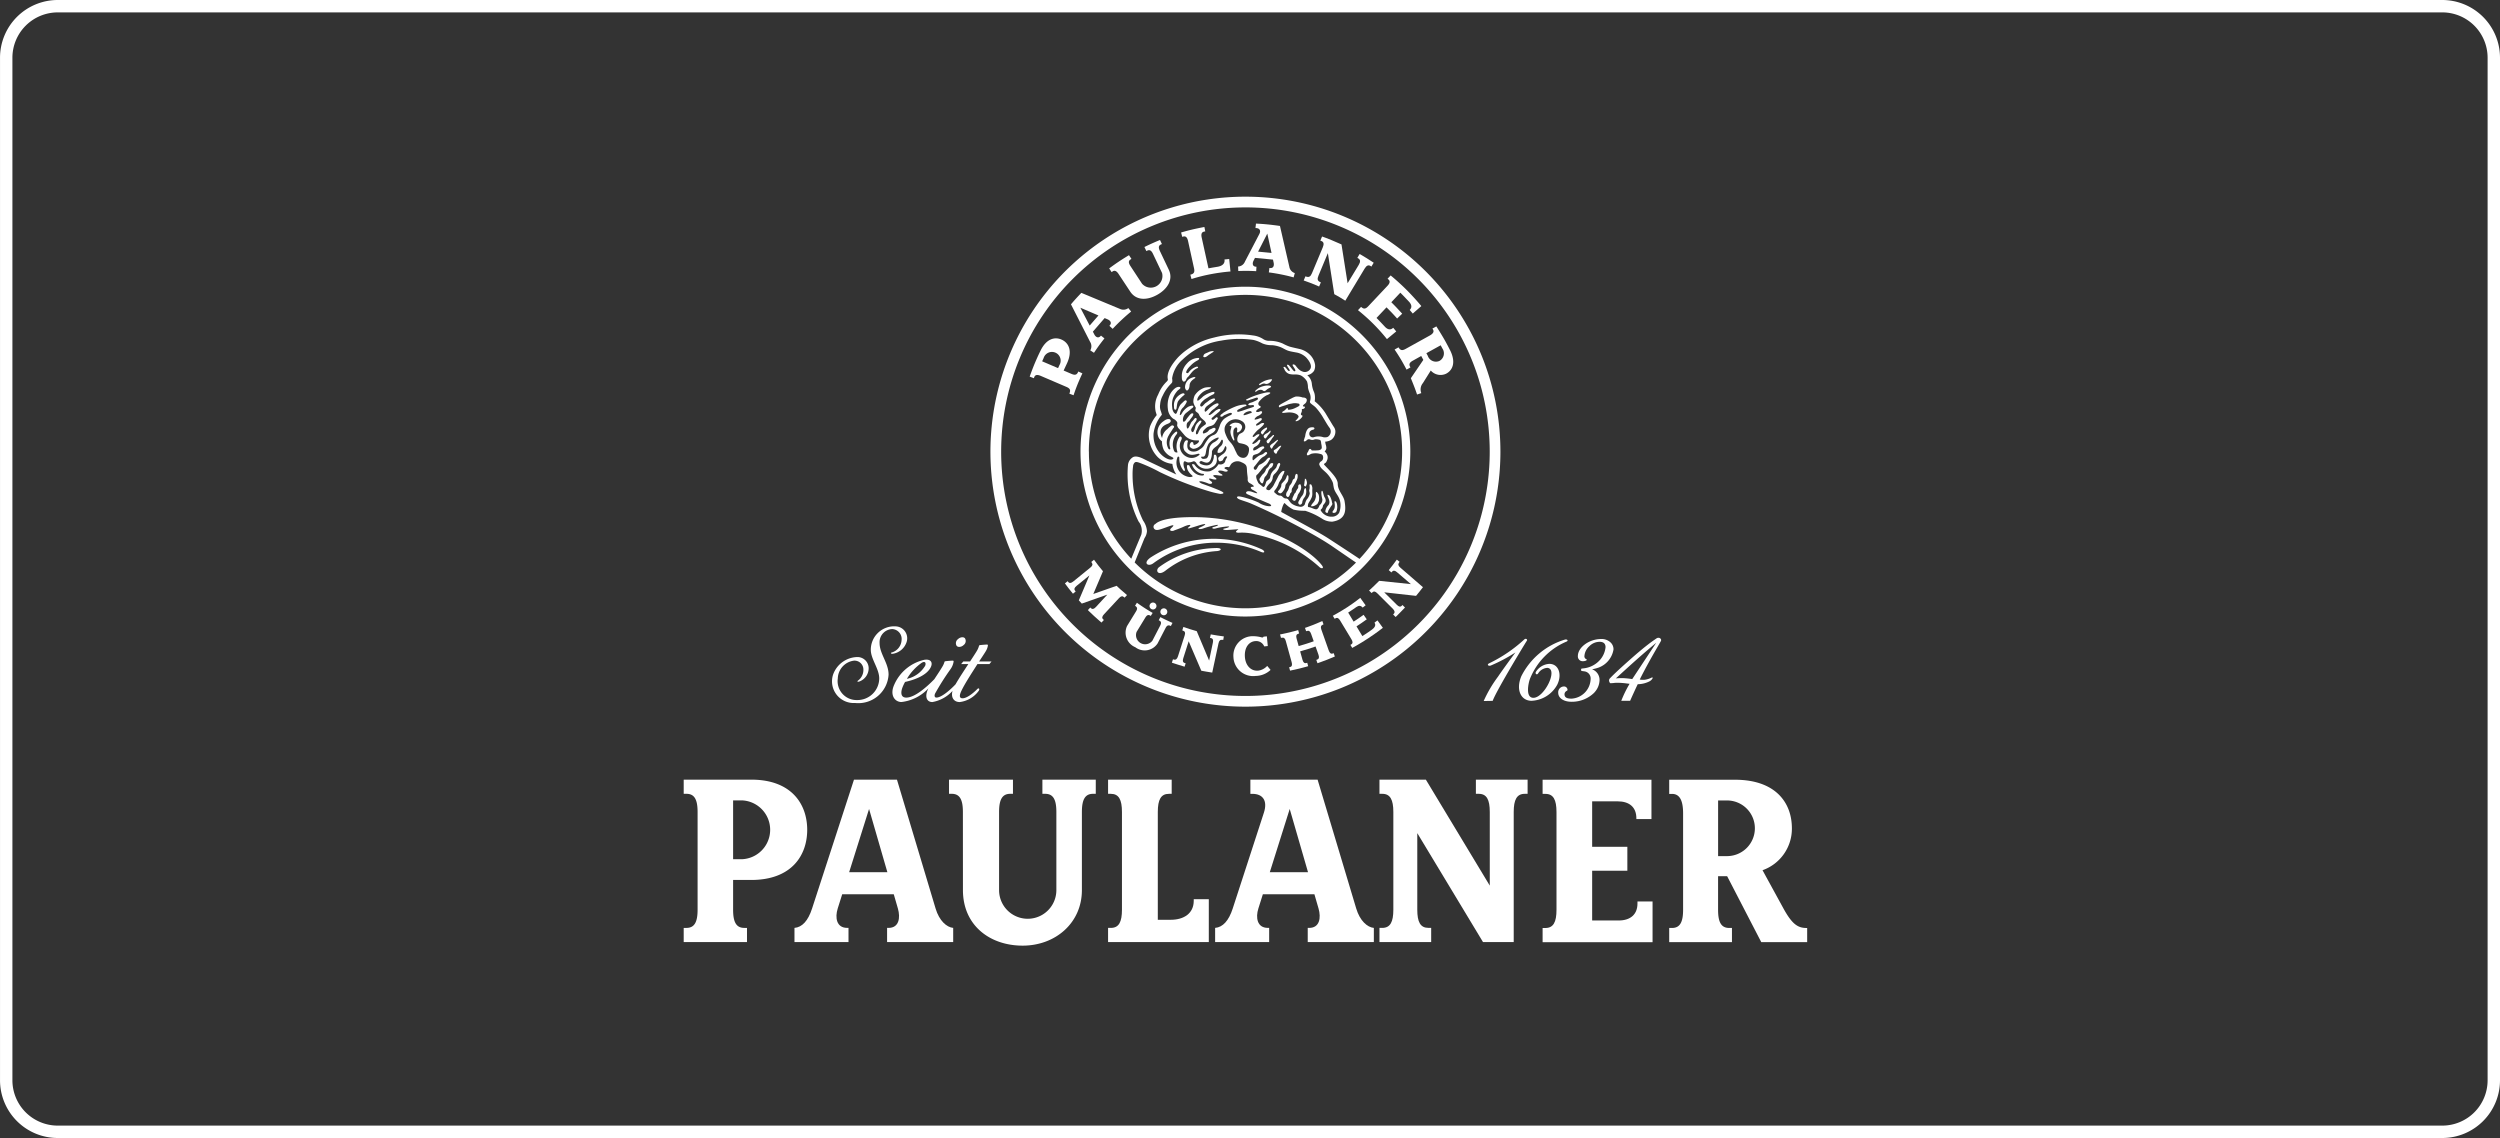 <?xml version="1.0" encoding="UTF-8"?>
<svg xmlns="http://www.w3.org/2000/svg" xmlns:xlink="http://www.w3.org/1999/xlink" width="266.929" height="121.507" viewBox="0 0 266.929 121.507">
  <rect x="0" y="0" width="266.929" height="121.507" fill="#333333" stroke="none"/>
  <defs>
    <clipPath id="clip-path">
      <rect id="Rechteck_4114" data-name="Rechteck 4114" width="119.954" height="79.969" fill="none"></rect>
    </clipPath>
  </defs>
  <g id="paulaner" transform="translate(-827 -1902)">
    <g id="brot_salz" data-name="brot&amp;salz" transform="translate(288)">
      <g id="veinyl" transform="translate(288)">
        <path id="Pfad_56532" data-name="Pfad 56532" d="M261.407,373.474H6.8a6.167,6.167,0,0,1-6.16-6.159V258.127a6.168,6.168,0,0,1,6.16-6.16H261.407a6.168,6.168,0,0,1,6.16,6.16V367.315a6.167,6.167,0,0,1-6.16,6.159M6.8,253.291a4.843,4.843,0,0,0-4.837,4.837V367.315A4.842,4.842,0,0,0,6.8,372.15H261.407a4.842,4.842,0,0,0,4.837-4.835V258.127a4.844,4.844,0,0,0-4.837-4.837Z" transform="translate(250.362 1650.033)" fill="#fff"></path>
      </g>
    </g>
    <g id="Gruppe_14399" data-name="Gruppe 14399" transform="translate(900 1923)">
      <g id="Gruppe_14398" data-name="Gruppe 14398" clip-path="url(#clip-path)">
        <path id="Pfad_56547" data-name="Pfad 56547" d="M138.944,173.755a2.006,2.006,0,0,0,.547-1.272,1.2,1.2,0,0,0-.8-1.2,4.644,4.644,0,0,0,.7-.182,2.488,2.488,0,0,0,1.591-1.933.987.987,0,0,0-.3-.738,1.39,1.39,0,0,0-1.01-.38c-1.29,0-2.494.891-2.494,1.818a.511.511,0,0,0,.552.552c.086,0,.4-.037.4-.162,0-.032-.075-.067-.1-.079a.325.325,0,0,1-.152-.326,1.557,1.557,0,0,1,.534-1.042,1.54,1.54,0,0,1,1.088-.462c.413,0,.628.193.633.571a2.417,2.417,0,0,1-.57,1.335,2.707,2.707,0,0,1-1.678.916l-.253.029c-.091,0-.111.059-.111.11s0,.137.065.153l.271.038a.766.766,0,0,1,.683.833,2.166,2.166,0,0,1-2.049,2.084h-.034c-.5-.01-.7-.153-.707-.47a.424.424,0,0,1,.223-.355c.054-.029.1-.058.1-.107a.371.371,0,0,0-.418-.367.62.62,0,0,0-.576.671c0,.549.557.961,1.421.961a3.4,3.4,0,0,0,2.449-.993m-5.021-2.629c1.188.131-.334,3.2-1.5,3.2-.883,0-.526-1.613-.366-2.024a7.233,7.233,0,0,1,3.906-3.98c.219-.094.084-.263-.151-.22a7.7,7.7,0,0,0-4.682,3.927c-.6,1.464-.032,2.615,1.1,2.615a3.287,3.287,0,0,0,2.73-1.7c.55-1.08.182-2.243-.832-2.243a1.809,1.809,0,0,0-1.428.84c-.133.223.1.386.229.18a1.257,1.257,0,0,1,1-.594m-5.264.915a13.353,13.353,0,0,0-1.549,2.627l.961-.018c.337-.946,2.808-5.066,3.661-6.444.067-.109-.11-.281-.3-.1a15.427,15.427,0,0,1-3.741,2.537c-.27.136-.083.321.172.238a17,17,0,0,0,2.637-1.4c-.626.843-1.244,1.687-1.84,2.552m14.086,2.613c.11-.26.644-1.434.814-1.775a2.812,2.812,0,0,0,1.244-.3.839.839,0,0,0,.321-.292c.025-.05.054-.131-.032-.134l-.077.032a2.242,2.242,0,0,1-.749.225l-.167,0a1.507,1.507,0,0,1-.328-.03c.61-1.219,1.276-2.41,1.963-3.587.013-.023.306-.52.312-.561a.208.208,0,0,0-.035-.194.3.3,0,0,0-.242-.116.359.359,0,0,0-.227.082c-.307.205-.6.414-.892.642-.436.337-1.05.84-1.895,1.589-1.418,1.255-1.865,1.707-2.174,2.026a.323.323,0,0,0-.062.342c.029.092.088.165.112.168l.1,0,.222-.014a2.557,2.557,0,0,1,.364-.029h.081a7.647,7.647,0,0,1,.9.062l.39.046a12.286,12.286,0,0,0-.888,1.816Zm-1.47-2.4-.056.005.222-.2c1.375-1.254,2.648-2.414,4.091-3.6l-2.561,3.874c-.235-.036-.441-.061-.686-.083-.142-.014-.294-.019-.455-.019-.247,0-.456.014-.555.023m-69.559-4.287a.361.361,0,0,0-.272-.1.69.69,0,0,0-.463.2.531.531,0,0,0-.133.73.361.361,0,0,0,.272.1.688.688,0,0,0,.463-.2.535.535,0,0,0,.133-.73M64.255,166.7a1.274,1.274,0,0,1,1.237,1.712A1.843,1.843,0,0,1,64,169.631c-.168.015-.246-.12-.043-.153a1.457,1.457,0,0,0,1.012-1.3,1.054,1.054,0,0,0-1-1.188,1.4,1.4,0,0,0-1.348,1.486c0,1.165.96,2.13.96,3.378A3.235,3.235,0,0,1,60,174.881a2.314,2.314,0,0,1-2.308-3.131,2.818,2.818,0,0,1,2.484-1.772,1.2,1.2,0,0,1,1.278,1.152,1.506,1.506,0,0,1-1.049,1.475c-.195.032-.17-.058-.089-.114a1.409,1.409,0,0,0,.575-1.216.949.949,0,0,0-.982-.916,1.968,1.968,0,0,0-1.75,1.9,2.02,2.02,0,0,0,2.041,2.309,2.33,2.33,0,0,0,2.383-2.308c0-1.032-.9-2.072-.9-3.05a2.5,2.5,0,0,1,2.572-2.515m1.283,5.608a3,3,0,0,0,1.943-1.387c.111-.236.05-.573-.369-.322a5.534,5.534,0,0,0-1.574,1.709m1.817-2.026c.752-.131.959.284.743.757-.423.929-1.836,1.4-2.755,1.6a4.279,4.279,0,0,0-.308.667c-.121.354-.22,1.005.437,1.005.942,0,2.284-1.236,2.992-1.964.369-.557.808-1.225.932-1.466a1.884,1.884,0,0,0,.144-.353c.017-.061.039-.092.106-.1.237-.03.461-.049.78-.065.072,0,.1.03.1.092a1.854,1.854,0,0,1-.351.846,27.49,27.49,0,0,0-1.613,2.547c-.108.215-.1.46.13.46.5,0,1.386-.725,2.039-1.416.374-.661.992-1.583,1.366-2.165h-.765l.222-.272h.725s.565-.852.709-1.1a2.131,2.131,0,0,0,.243-.548c.02-.073.05-.093.107-.1.118-.016.55-.055.747-.06.062,0,.106.024.1.092a1.5,1.5,0,0,1-.205.582c-.113.209-.736,1.135-.736,1.135H74.57l-.221.272H73.072c-.448.714-1.325,2.038-1.708,2.845-.229.481-.242.769.049.807.452.058,1.168-.5,1.628-.971.2-.205.292.02.165.178a2.95,2.95,0,0,1-2.03,1.2c-.62,0-.963-.488-.767-1.19a3.794,3.794,0,0,1-2.152,1.189c-.665,0-.838-.674-.417-1.468a4.655,4.655,0,0,1-2.9,1.466c-.758-.025-1.216-.8-.777-1.8a4.617,4.617,0,0,1,3.193-2.7" transform="translate(-41.706 -120.822)" fill="#fff" fill-rule="evenodd"></path>
        <path id="Pfad_56548" data-name="Pfad 56548" d="M47.593,239.93c-.309.982-.128,2.06.994,2.068h.158v1.513H42.976V242c.824-.071,1.453-.756,1.879-2.069l4.475-13.759h4.589l4.125,13.76c.394,1.315,1.184,2,1.879,2.068v1.514H52.865V242h.154c1.12,0,1.285-1.078,1-2.069l-.44-1.519H48.071ZM50.94,229.3l-2.126,6.75h4.08Z" transform="translate(-31.149 -163.927)" fill="#fff"></path>
        <path id="Pfad_56549" data-name="Pfad 56549" d="M210.793,239.93c-.31.982-.128,2.06.994,2.068h.158v1.513h-5.769V242c.824-.071,1.455-.764,1.879-2.069l3.328-10.233c.412-1.267-.1-2.007-1.222-2.011h-.221v-1.513h7.178l4.125,13.76c.395,1.315,1.184,2,1.88,2.068v1.514h-7.059V242h.154c1.12,0,1.285-1.078,1-2.069l-.44-1.519h-5.506Zm3.347-10.628-2.126,6.75h4.08Z" transform="translate(-149.435 -163.927)" fill="#fff" fill-rule="evenodd"></path>
        <path id="Pfad_56550" data-name="Pfad 56550" d="M164.645,242h.291c.864,0,1.191-.633,1.191-1.944V229.628c0-1.31-.327-1.943-1.191-1.943h-.291v-1.514h6.792v1.514h-.291c-.864,0-1.191.626-1.191,1.943v11.506h1.373c1.432,0,2.459-.694,2.464-2.02v-.179H175.4v4.578H164.645Z" transform="translate(-119.334 -163.927)" fill="#fff" fill-rule="evenodd"></path>
        <path id="Pfad_56551" data-name="Pfad 56551" d="M341.344,241.228c1.279,0,2.012-.663,2.012-1.814V239.2h1.611v4.343h-11.74v-1.513h.29c.865,0,1.193-.633,1.193-1.942V229.654c0-1.311-.328-1.95-1.192-1.944l-.291,0V226.2H344.85V230.4h-1.611v-.081c0-1.18-.733-1.814-2.012-1.814h-2.709v4.857h3.758v2.552h-3.758v5.313Z" transform="translate(-241.521 -163.946)" fill="#fff" fill-rule="evenodd"></path>
        <path id="Pfad_56552" data-name="Pfad 56552" d="M104.412,229.628c0-1.311-.327-1.944-1.191-1.944h-.291v-1.514h6.828v1.514h-.291c-.864,0-1.191.633-1.192,1.944v8.339a3.058,3.058,0,0,0,6.117,0v-8.339c0-1.311-.327-1.944-1.191-1.944H112.9v-1.514H118.6v1.514h-.291c-.864,0-1.191.633-1.191,1.944v8.339c0,3.509-2.833,5.928-6.326,5.928s-6.374-2.152-6.375-5.928Z" transform="translate(-74.602 -163.927)" fill="#fff" fill-rule="evenodd"></path>
        <path id="Pfad_56553" data-name="Pfad 56553" d="M5.275,234.667H6.2a3.144,3.144,0,0,0,0-6.284H5.275ZM6.467,242h.291v1.514H0V242H.291c.864,0,1.192-.633,1.192-1.944V229.626c0-1.311-.327-1.948-1.191-1.943l-.292,0V226.17H7.214c4.313,0,5.973,2.629,5.973,5.356s-1.66,5.355-5.973,5.355H5.275v3.174c0,1.311.327,1.944,1.191,1.944" transform="translate(0 -163.926)" fill="#fff" fill-rule="evenodd"></path>
        <path id="Pfad_56554" data-name="Pfad 56554" d="M389.369,226.2c4.337,0,6.078,2.45,6.078,5.184a4.7,4.7,0,0,1-3.135,4.477l2.234,4.083c.9,1.637,1.512,2.084,2.449,2.084h.083v1.513h-4.9l-3.645-7.043h-.967v3.586c0,1.317.327,1.94,1.192,1.942h.29v1.514h-6.7v-1.514h.292c.865,0,1.191-.632,1.191-1.942v-10.29c0-1.32-.331-2.087-1.19-2.082l-.293,0V226.2Zm-.9,8.154a2.971,2.971,0,1,0,0-5.941h-.9v5.941Z" transform="translate(-277.124 -163.946)" fill="#fff" fill-rule="evenodd"></path>
        <path id="Pfad_56555" data-name="Pfad 56555" d="M281.7,237.485v-7.857c0-1.32-.326-1.95-1.19-1.944l-.293,0v-1.514h5.522v1.514l-.291,0c-.864-.005-1.192.633-1.192,1.944v13.884h-3.28l-7.016-11.631v8.174c0,1.317.326,1.94,1.19,1.943h.293v1.513h-5.522V242h.29c.865,0,1.193-.632,1.193-1.943V229.628c0-1.311-.329-1.95-1.192-1.944l-.291,0v-1.514h4.954Z" transform="translate(-195.634 -163.927)" fill="#fff"></path>
        <path id="Pfad_56556" data-name="Pfad 56556" d="M138.506,60.768l-.039.117.448.167s.181-.573.454-1.237.487-1.1.487-1.1l-.436-.2-.047.1c-.129.269-.329.309-.682.157l-.838-.359.352-.754c.63-1.35.182-2.194-.54-2.534s-1.656-.149-2.294,1.2c0,0-.233.459-.535,1.165-.324.756-.608,1.571-.608,1.571l.449.173.033-.1c.1-.281.335-.3.688-.154l2.755,1.181c.353.151.449.316.353.6m-1.114-2.9-.134.295-1.7-.727.159-.351a.931.931,0,1,1,1.671.783" transform="translate(-97.287 -39.85)" fill="#fff"></path>
        <path id="Pfad_56557" data-name="Pfad 56557" d="M165.408,20.18c.238-.18.453-.069.664.251l1.241,1.878c.658,1,1.845.934,2.895.342s1.738-1.594,1.226-2.673l-.953-2.008c-.165-.347-.149-.583.128-.695l.092-.037-.206-.435s-.419.17-.845.362-.818.387-.818.387l.206.434.09-.044c.268-.132.452-.007.616.339l.969,2.04a1.246,1.246,0,0,1-2.133,1.154l-1.247-1.9c-.211-.321-.226-.55.03-.7l.085-.051-.264-.4s-.544.322-1.083.683-1.032.73-1.032.73l.264.4Z" transform="translate(-119.64 -12.179)" fill="#fff"></path>
        <path id="Pfad_56558" data-name="Pfad 56558" d="M152.3,43.453l.4.261c.087-.131.3-.446.523-.759.3-.41.595-.778.595-.778l-.373-.3-.034.042c-.261.286-.53.109-.673-.162l-.156-.3,1.257-1.451.312.134c.282.121.487.366.228.653l-.035.037.353.326s.4-.443,1-1c.487-.456.839-.741.971-.847l-.3-.371a.871.871,0,0,1-.89.092l-4.127-1.716s-.246.255-.556.594-.552.631-.552.631l2.034,3.992a.877.877,0,0,1,.028.922M151.244,38.9l1.933.827-.935,1.079Z" transform="translate(-108.894 -27.045)" fill="#fff"></path>
        <path id="Pfad_56559" data-name="Pfad 56559" d="M242.188,20.791l.186-.442-.094-.042c-.273-.121-.307-.327-.158-.682l1-2.4.685,4.383s.345.185.583.328.594.371.594.371l2.058-3.418c.2-.33.4-.447.647-.282l.082.055.246-.413s-.362-.241-.734-.474c-.4-.252-.77-.458-.77-.458l-.244.413.087.05c.259.148.259.369.063.7l-1.19,1.962-.652-4.147c-.1-.044-.645-.289-1.1-.474s-.8-.311-.974-.371l-.186.443.1.035c.281.1.307.332.159.686l-1.154,2.76c-.148.354-.315.459-.6.361l-.095-.033-.186.443s.361.121.8.291.842.354.842.354" transform="translate(-174.344 -11.199)" fill="#fff"></path>
        <path id="Pfad_56560" data-name="Pfad 56560" d="M262.7,33.857c-.263.279-.457.317-.69.131l-.078-.062-.329.35a20.071,20.071,0,0,1,1.609,1.434,19.71,19.71,0,0,1,1.483,1.656l.992-.82-.322-.392-.048.04c-.258.217-.55.163-.85-.161,0,0-.217-.234-.439-.468-.171-.18-.365-.379-.445-.46l1.067-1.132c.095.094.3.3.511.518.288.3.622.676.622.676l.541-.515s-.3-.33-.618-.67c-.236-.248-.447-.458-.543-.553l.962-1.02c.088.087.317.315.5.511l.422.446c.3.321.346.63.079.886l.327.386.915-.8s-.686-.837-1.576-1.727-1.7-1.543-1.7-1.543l-.33.35.079.065c.229.191.169.42-.094.7Z" transform="translate(-189.609 -22.158)" fill="#fff"></path>
        <path id="Pfad_56561" data-name="Pfad 56561" d="M215.985,15.483c.591,0,1.036.033,1.036.033l.029-.479-.059,0c-.383-.022-.391-.368-.252-.642l.153-.3,1.921.185.073.333c.065.3-.017.609-.4.563l-.053-.006-.063.475s.568.067,1.3.214c.6.12.98.218,1.347.32l.128-.462a.839.839,0,0,1-.585-.67l-1-4.36s-.606-.092-1.3-.162-1.262-.09-1.262-.09l-.054.478.075,0c.385.021.521.284.337.636l-1.539,2.95a.822.822,0,0,1-.727.519l.019.479c.136,0,.5-.017.875-.015m2.223-3.979.45,2.064-1.431-.138Z" transform="translate(-155.896 -7.561)" fill="#fff"></path>
        <path id="Pfad_56562" data-name="Pfad 56562" d="M281.7,52.8s-.291-.592-.645-1.2-.789-1.284-.789-1.284l-.422.233.056.085c.163.248,0,.47-.338.657l-2.578,1.429c-.335.186-.529.163-.7-.084l-.057-.084-.421.233s.315.451.657,1.024.621,1.121.621,1.121l.417-.232-.045-.088c-.136-.265-.041-.449.3-.636l.895-.5.225.419-1.333,1.954s.1.238.3.743c.226.573.363,1,.363,1l.454-.151-.009-.027a1.055,1.055,0,0,1,.181-1.045l.839-1.339a1.39,1.39,0,0,0,1.632.342c.713-.363,1.092-1.24.4-2.569M280.6,54a.918.918,0,0,1-1.248-.543l-.151-.28,1.528-.846.177.333A.921.921,0,0,1,280.6,54" transform="translate(-199.905 -36.466)" fill="#fff"></path>
        <path id="Pfad_56563" data-name="Pfad 56563" d="M193.2,12.785c.288-.083.442.1.525.472l.64,2.915c.082.374.006.556-.28.645l-.116.036.124.463a18.136,18.136,0,0,1,2.051-.517,20.07,20.07,0,0,1,2.11-.289l-.135-1.33-.506.049.007.061c.042.381-.253.637-.742.717l-.474.078c-.17.029-.411.074-.5.091l-.721-3.281c-.082-.375-.015-.592.28-.646l.1-.018-.093-.471s-.681.125-1.33.279-1.157.31-1.157.31l.119.464Z" transform="translate(-139.875 -8.524)" fill="#fff"></path>
        <path id="Pfad_56564" data-name="Pfad 56564" d="M237.014,168.087c-.216.094-.356-.033-.457-.318l-.785-2.219c-.1-.285-.058-.433.156-.531l.072-.033-.127-.357s-.436.2-.939.4-.913.334-.913.334l.126.356.075-.025c.222-.076.354.028.455.313l.278.785c-.082.031-.368.136-.794.269-.458.144-.742.221-.813.24l-.223-.8c-.081-.291-.033-.453.193-.518l.077-.022-.1-.364s-.453.136-.975.261-.96.206-.96.206l.1.366.08-.015c.231-.044.352.054.432.345l.627,2.266c.081.291.039.476-.191.523l-.078.016.1.364s.406-.08.964-.216.969-.261.969-.261l-.1-.364-.077.022c-.225.066-.351-.055-.432-.346l-.248-.892c.071-.02.33-.092.833-.251s.742-.245.813-.271l.31.874c.1.285.067.456-.156.532l-.075.025.126.356s.413-.138.966-.353.889-.367.889-.367l-.126-.357Z" transform="translate(-167.687 -119.323)" fill="#fff"></path>
        <path id="Pfad_56565" data-name="Pfad 56565" d="M180.779,157.642a.37.37,0,1,0,.5-.14.37.37,0,0,0-.5.14" transform="translate(-130.992 -114.122)" fill="#fff"></path>
        <path id="Pfad_56566" data-name="Pfad 56566" d="M184.983,159.889a.37.37,0,1,0,.5-.14.369.369,0,0,0-.5.14" transform="translate(-134.039 -115.75)" fill="#fff"></path>
        <path id="Pfad_56567" data-name="Pfad 56567" d="M175.7,159.385c-.376-.176-.64-.318-.64-.318l-.174.335.07.037c.208.109.22.28.081.547l-.828,1.6a.975.975,0,0,1-1.682-.948l.93-1.522c.159-.258.31-.334.512-.215l.068.04.2-.322s-.414-.235-.88-.537-.8-.549-.8-.549l-.2.323.064.047c.19.138.2.294.042.551l-.957,1.562a1.684,1.684,0,0,0,.881,2.268,1.645,1.645,0,0,0,2.378-.406l.849-1.641c.14-.268.279-.341.495-.248l.073.032.174-.336s-.28-.12-.659-.3" transform="translate(-124.167 -114.178)" fill="#fff"></path>
        <path id="Pfad_56568" data-name="Pfad 56568" d="M153.909,144.082c-.293-.265-.488-.453-.488-.453l-2.486.873,1.032-2.426s-.245-.289-.515-.639-.441-.593-.441-.593l-.293.239.047.065c.137.191.092.344-.143.535l-1.822,1.482c-.234.191-.419.223-.557.033l-.045-.063-.293.239s.138.2.376.5.481.6.481.6l.292-.238-.051-.062c-.149-.181-.091-.344.144-.535l1.376-1.122-1.134,2.665.317.347,2.729-.957-1.224,1.322c-.205.222-.375.275-.542.109l-.056-.056-.257.277s.27.274.676.646.778.685.778.685l.257-.277-.062-.052c-.179-.152-.135-.329.07-.55l1.6-1.724c.205-.222.37-.268.542-.108l.062.051.257-.277s-.331-.272-.623-.537" transform="translate(-107.201 -102.082)" fill="#fff"></path>
        <path id="Pfad_56569" data-name="Pfad 56569" d="M193.553,167.743l-.083.37.08.015c.237.046.294.207.228.5l-.4,1.906-1.323-3.14s-.32-.092-.737-.219-.69-.229-.69-.229l-.118.365.077.027c.225.079.273.227.179.518l-.711,2.217c-.094.291-.234.423-.461.348l-.075-.025-.118.364s.271.092.649.21.707.218.707.218l.118-.364-.078-.021c-.231-.064-.272-.229-.177-.522l.575-1.809,1.349,3.146s.211.043.555.1.611.1.611.1l.67-3.124c.066-.3.185-.406.424-.377l.081.016.066-.378s-.33-.04-.711-.1-.689-.118-.689-.118" transform="translate(-137.279 -121.004)" fill="#fff"></path>
        <path id="Pfad_56570" data-name="Pfad 56570" d="M269.11,141.107l.053-.064-.3-.239s-.193.27-.428.575-.435.547-.435.547l.285.25.052-.063c.154-.185.323-.158.551.042l1.479,1.266-3.388-.351s-.234.236-.547.54-.534.494-.534.494l.272.272.059-.057c.173-.164.327-.14.543.077l1.65,1.643c.216.216.27.4.1.569l-.056.055.271.271s.205-.2.482-.483.515-.53.515-.53l-.27-.27-.055.06c-.162.177-.328.138-.545-.08l-1.349-1.336,3.4.38s.139-.164.357-.437.38-.488.38-.488l-2.417-2.091c-.228-.2-.267-.357-.126-.553" transform="translate(-192.721 -102.054)" fill="#fff"></path>
        <path id="Pfad_56571" data-name="Pfad 56571" d="M256.279,158.3l.027.042c.145.222,0,.489-.283.691,0,0-.161.121-.372.263-.231.155-.513.341-.663.436l-.626-1.038c.067-.044.279-.184.518-.345.269-.182.579-.408.579-.408l-.338-.481s-.242.176-.54.38c-.235.162-.445.3-.523.35l-.584-.968c.078-.05.236-.152.518-.344.216-.147.343-.239.343-.239.286-.2.5-.173.685.053l.319-.244-.574-.8s-.62.5-1.369.989-1.563.928-1.563.928l.2.323.067-.041c.2-.122.353-.042.51.217l1.215,2.014c.156.259.162.441-.043.555l-.07.039.195.323s.816-.432,1.753-1.055,1.518-1.092,1.518-1.092l-.576-.793Z" transform="translate(-182.527 -112.816)" fill="#fff"></path>
        <path id="Pfad_56572" data-name="Pfad 56572" d="M215.851,174.195c-.681.034-1.3-.513-1.358-1.506-.055-1.019.472-1.616,1.134-1.652a.919.919,0,0,1,.933.568l.38-.04-.1-1.038-.362.039c-.011.075-.092.1-.192.076a3.5,3.5,0,0,0-.862-.128,2.069,2.069,0,0,0-2.151,2.243,2.108,2.108,0,0,0,2.377,2,2.373,2.373,0,0,0,1.588-.643l-.361-.43a1.562,1.562,0,0,1-1.027.515" transform="translate(-154.576 -123.586)" fill="#fff"></path>
        <path id="Pfad_56573" data-name="Pfad 56573" d="M189.166,52.569a17.607,17.607,0,1,0-17.607,17.6,17.626,17.626,0,0,0,17.607-17.6M159.735,64.393c.5-1.226,1.043-2.574,1.043-2.575l.02-.036a1.5,1.5,0,0,0,.25-.742,2.231,2.231,0,0,0-.415-1.115,11.241,11.241,0,0,1-1.123-4.937,5.849,5.849,0,0,1,.056-.87.566.566,0,0,1,.2-.412c.14-.082.356,0,.532.068l.095.033a17.242,17.242,0,0,1,2.027.941,35.7,35.7,0,0,0,5.146,2.013,10.775,10.775,0,0,0,1.3.318c.179,0,.719-.039-.079-.378s-1.88-.721-1.88-.721-.611-.3-.012-.241a4.224,4.224,0,0,1,.767.252c.293.059.464-.09.244-.252s-.4-.4.059-.258c.383.116.728.081.321-.181s.058-.24.24-.22c.167.019.768.135.535-.078a1.307,1.307,0,0,0-.2-.115c-.52-.357.086-.347.406-.226s.607-.058.2-.219c-.331-.133-.009-.3.267-.222.17.051.2-.321.444-.458a.917.917,0,0,1,.97-.061c.56.24.558.416.578.875s.088.677.079.923a.41.41,0,0,0,.212.427c.067.03.728.389.288.393-.147,0-.285.091-.04.282.114.089.2.082.433.26s.154.205-.374.018a1.161,1.161,0,0,0-.484-.087c-.1-.005-.415.17-.021.342s2.105.918,2.2.95c.206.064.535.362-.013.3A2.31,2.31,0,0,1,172.962,58a8.908,8.908,0,0,0-1.274-.47,4.882,4.882,0,0,0-.821-.19c-.178,0-.325.091-.07.26.19.125.919.314,1.343.5a70.175,70.175,0,0,1,6.4,3.179c.751.415,1.657.959,2.264,1.374.475.325,1.65,1.134,2.564,1.757a16.728,16.728,0,0,1-23.634-.015m4.442-13.961c-.1.007-.29.217-.4.343A1.481,1.481,0,0,0,163.482,52c.033.151.089.308.014.32s-.139-.025-.187-.126a1.4,1.4,0,0,1,.061-1.361c.083-.161.32-.507.412-.662s.2-.206.149-.31a.2.2,0,0,0-.269-.074,2.4,2.4,0,0,0-.434.367,1.391,1.391,0,0,0-.567.963c-.412-.909.036-1.309.573-1.513.4-.152.385-.325.315-.436s-.365-.163-.768.176a1.381,1.381,0,0,0-.524,1.633,1.085,1.085,0,0,0,.394.488,2.13,2.13,0,0,0,.189.91,1.911,1.911,0,0,0,.539.584c.246.157.548.248.486.342-.313.473-2.212-.52-2.117-2.644a3.788,3.788,0,0,1,.894-2.031,2.765,2.765,0,0,0-.118-.4,1.363,1.363,0,0,1-.069-.713,2.223,2.223,0,0,1,.281-.941,4.371,4.371,0,0,1,.84-1.215.711.711,0,0,0,.171-.219,1.352,1.352,0,0,0-.016-.4,3.317,3.317,0,0,1,1.128-2.01,7.537,7.537,0,0,1,4.123-2.018,10.416,10.416,0,0,1,3.433-.073,3.665,3.665,0,0,1,.932.361,2.5,2.5,0,0,0,1.045.2,3.017,3.017,0,0,1,.838.179c.373.13.6.331.984.441.152.043.471.105.748.153a2,2,0,0,1,1.07.526c.37.4.625.845.484,1.18a.673.673,0,0,1-.907.315c-.412-.146-.637-.586-.749-.671s-.277-.11-.262.015.458.58.229.646c-.074.021-.144-.066-.289-.239a3.934,3.934,0,0,0-.331-.4c-.084-.07-.252-.105-.195.042s.22.347.263.447.006.118-.053.122c-.173.011-.386-.555-.577-.424-.064.043.029.124.058.194a.856.856,0,0,0,.555.552,2.207,2.207,0,0,0,.61.049,1.588,1.588,0,0,1,.6.1,1.669,1.669,0,0,1,.67.654,2.122,2.122,0,0,1,.1.653,2.891,2.891,0,0,0,.18.575,1.242,1.242,0,0,1,.042.877.189.189,0,0,0,.041.194c.13.143.351.254.585.492a6.61,6.61,0,0,1,.841,1.181c.084.124.368.642.6.95a.659.659,0,0,1-.07.9.387.387,0,0,1-.263.127,1.028,1.028,0,0,1-.3,0,1.677,1.677,0,0,0-.985-.024.374.374,0,0,1-.528-.294.4.4,0,0,1,.209-.413c.07-.058.13-.051.223-.084s.116-.091.116-.137-.048-.094-.133-.11a.97.97,0,0,0-.391.042c-.41.167-.466.918-.466.918a3.993,3.993,0,0,0-.146.475c-.007.094.076.076.179.045s.161-.189.347-.206c.111-.01.175.062.356.076.153.012.191-.049.344-.069a1.348,1.348,0,0,1,.446.052c.112.027.128.1.152.165a1.607,1.607,0,0,1,.035.252,1.8,1.8,0,0,1,.059.371.249.249,0,0,1-.127.257.514.514,0,0,1-.281.078,3.361,3.361,0,0,1-.375.015,2.083,2.083,0,0,1-.244,0c-.1-.007-.064-.086-.144-.136-.186-.118-.237.187-.288.262s-.165.226-.12.34c.061.155.285-.04.475-.112a1.861,1.861,0,0,1,.909.01c.125.032.266.053.315.221a.575.575,0,0,1,.009.324.436.436,0,0,1-.224.27.4.4,0,0,0-.176.306,1.134,1.134,0,0,0,.22.4c.1.119.295.283.485.458a3.276,3.276,0,0,1,.7.977.97.97,0,0,1,.093.337c.018.11.056.334.084.426.168.545.55.776.664,1.436a2.167,2.167,0,0,1-.118,1.135.892.892,0,0,1-.78.42,1.313,1.313,0,0,1-1.191-.68c-.042-.111.193-.109.246-.51.011-.079.275-.291.29-.5a.63.63,0,0,0-.081-.318c-.173-.244-.174-.611-.277-.74-.056-.072-.214.051,0,.893a.706.706,0,0,1-.271.6c-.072.064-.1.335-.3.443s-.6-.192-.881-.209c-.139-.008-.093-.2-.06-.355a2.434,2.434,0,0,1,.187-.318,3.326,3.326,0,0,0,.2-.4,1.233,1.233,0,0,0,.053-.426,4.819,4.819,0,0,1,.006-.524.83.83,0,0,0-.109-.366c-.049-.067-.091-.043-.168-.034s.045.24-.052.579c-.037.129.053.276.046.4a1.341,1.341,0,0,1-.335.648,2.415,2.415,0,0,0-.191.508.517.517,0,0,1-.6.229,1.869,1.869,0,0,1-.678-.236c-.411-.235-.419-.628-.721-.628-.348,0-.359-.307-.646-.306s-.5-.275-.545-.3-.159-.118.026-.314a2.225,2.225,0,0,0,.384-.7c.06-.2.318-.474.35-.631s.2-.4.217-.5.146-.275-.185-.155a1.838,1.838,0,0,0-.5.664c-.127.247-.268.523-.354.681a1.551,1.551,0,0,1-.365.524c-.058.047-.13.242-.418.1s.316-.687.385-.769a.968.968,0,0,0,.222-.48.607.607,0,0,1,.233-.465,1.942,1.942,0,0,0,.413-.567c.028-.1.186-.419.155-.466s-.053-.2-.237-.037c-.084.076-.143.36-.2.436a2.377,2.377,0,0,1-.247.266,1.216,1.216,0,0,0-.352.578c-.044.246-.065.278-.125.35-.141.172-.282.147-.356.386s-.176.6-.371.422-.385-.274-.446-.384c-.164-.3-.34-.738-.14-.87s.619-.817.924-1a1.744,1.744,0,0,0,.345-.488c.037-.069.166-.238.122-.291s-.16-.12-.419.218a1.922,1.922,0,0,1-.7.49c-.245.187-.28.581-.48.544a.2.2,0,0,1-.107-.309c.416-.481.689-.961,1.068-1.121.08-.034.344-.289.331-.342s-.067-.264-.363.021c-.174.163-.331.128-.555.277-.3.2-.528.459-.587.459s-.1-.288-.011-.47c.066-.14.335-.16.48-.224.384-.171.416-.448.673-.569.092-.043.053-.27-.144-.218a1.226,1.226,0,0,0-.476.233c-.132.083-.528.331-.512.107.011-.149.056-.223.256-.331a.89.89,0,0,0,.511-.685c-.021-.066-.121-.085-.249.073a1.37,1.37,0,0,1-.471.328c-.067.024-.223.017-.081-.149s.544-.605.6-.657.159-.233.053-.227a.542.542,0,0,0-.322.129c-.143.106-.217.167-.26.167s-.167-.007-.032-.188a4.293,4.293,0,0,1,.487-.554,4.466,4.466,0,0,0,.529-.457c.092-.126.255-.266.045-.29s-.425.193-.484.208-.187.09-.233.075-.067-.133.054-.215a5.652,5.652,0,0,0,.457-.354c.058-.058.1-.2-.009-.23s-.345.106-.425.11-.241.089-.272.016.2-.291.316-.343a1.156,1.156,0,0,0,.435-.292c.05-.106.088-.178-.017-.224s-.269.083-.382.075-.214.015-.186-.1.292-.285.389-.33.142-.182-.008-.226-.239-.289-.007-.52a2.454,2.454,0,0,1,.756-.615.893.893,0,0,0,.352-.2c.066-.045.029-.168-.449-.082a9.105,9.105,0,0,0-1.549.477c-.291.126-.457.224-.516.245s-.075.091.03.122.389-.107.487-.128.375-.127.434-.142.2-.09.254.015-.03.173-.112.218-.443.217-.517.239a1.174,1.174,0,0,0-.284.1c-.061.043-.134.132-.089.172a.663.663,0,0,0,.3.027c.089-.005.223-.027.263.013s.065.129-.023.168-.406.144-.459.157-.68.238-.762.263-.307.087-.367.1-.141.021-.149-.054.008-.126.128-.187.525-.276.642-.315.209-.052.219-.118-.076-.1-.173-.1a3.283,3.283,0,0,0-1.019.224,8.355,8.355,0,0,0-1.292.665c-.1.122-.283.168-.3.295s.037.126.149.117.179-.142.337-.193.651-.326.734-.158c.029.058-.031.145-.114.176a3.78,3.78,0,0,0-.718.414,1.8,1.8,0,0,0-.426.651,4.549,4.549,0,0,1-.253.651.763.763,0,0,1-.457.428,1.193,1.193,0,0,0-.5.334,4.868,4.868,0,0,0-.442.664,1.131,1.131,0,0,1-.492.509,1.036,1.036,0,0,1-.935.219c-.353-.135-.368-.315-.4-.412a1.476,1.476,0,0,1,.027-.576.126.126,0,0,0-.037-.18c-.051-.024-.307-.054-.4.487a.834.834,0,0,0,.119.643c.451.478.728.489,1.433.3.083-.022.277.064.026.2a1.159,1.159,0,0,1-1.224.132,1.288,1.288,0,0,1-.6-1.8c.05-.116.075-.238.015-.3s-.13-.128-.207-.024a1.79,1.79,0,0,0-.207,1.636.286.286,0,0,1-.384-.187,1.678,1.678,0,0,1,.307-1.764c.074-.15.051-.271-.053-.261m6.511.955a.352.352,0,0,0,.266.285,4.4,4.4,0,0,1,.5.114c.454.176.487.384.482.6-.007.261-.161,1.089-.92.787a.856.856,0,0,1-.424-.482,4.315,4.315,0,0,1-.223-.472,2.641,2.641,0,0,0-.33-.537,4.543,4.543,0,0,1-.332-.4,4.036,4.036,0,0,1-.315-.687,1.216,1.216,0,0,1-.051-.6.957.957,0,0,1,.248-.454,1.216,1.216,0,0,1,1.566-.234.7.7,0,0,1,.357.816.99.99,0,0,1-.217.362,2.091,2.091,0,0,1-.356.19.8.8,0,0,0-.247.711m.895-2.741c-.129.034-.275.081-.231-.025.1-.242.457-.327.5-.339.15-.044.3-.043.332.023s.1.114-.05.155c-.173.046-.321.126-.548.185M168.711,51.1c-.032.159-.324.374-.464.448a.968.968,0,0,0-.523.6c-.085.35-.07.656-.111.79s-.119.327-.241.358c-.454.111-.5-.035-.538-.128s.116-.053.245-.071c.191-.028.25-.362.266-.5a2.561,2.561,0,0,1,.281-.873c.359-.476,1.12-.776,1.087-.62m-4.445,2.176c.019-.1.073-.21.14-.185s.092.057.093.15a2.046,2.046,0,0,0,.439,1.328c.137.138.213-.01.1-.245s-.13-.7.01-.728.226.128.455.118a1.307,1.307,0,0,0,.4-.083c.066-.016.147-.092.28.01s.092.081.157.181a1.257,1.257,0,0,0,1.386.522c.423-.144.752-.393.779-.836.019-.3-.018-.608-.192-.623s-.111.21-.137.329c-.1.463-.342,1.057-1.27.713-.477-.176-.159-.414,0-.345.417.182.694.262.907-.1a2.1,2.1,0,0,0,.169-.935c.1-.35.408-.471.6-.656.433-.406.369-.64.5-.6s.09.492-.176.7c-.328.262-.382.694-.282.7.639.056.722-.749.794-.719.227.1.1.613-.272.853-.1.063-.468.322-.488.409-.03.129.067.372.158.364s.309-.072.342-.155.2-.457.424-.356c.1.043-.138.22-.2.563a.55.55,0,0,1-.593.268c-.065-.011-.066-.043-.132.026a1.719,1.719,0,0,1-.894.707,1.621,1.621,0,0,1-1.644-.7.3.3,0,0,0-.182-.058c-.116,0-.075.092-.032.182a1.507,1.507,0,0,0,1,.848c.073.02.225-.019.225.057s-.022.126-.174.131c-.946.029-1.359-1.01-1.359-1.01s-.036-.107-.127-.1-.156-.034-.156.122a.992.992,0,0,0,.194.594c.2.3.48.438.405.491-.1.069-.363.139-.864-.1a1.522,1.522,0,0,1-.779-1.848m-9.43-.7a16.724,16.724,0,1,1,28.9,11.453c-.726-.495-3.109-2.047-3.378-2.22-1.072-.687-3.193-1.8-4.979-2.794.034-.359.262-.971.365-.947a3.166,3.166,0,0,0,.95.7,5.066,5.066,0,0,0,1.242.122,7.627,7.627,0,0,1,1.866.887,1.914,1.914,0,0,0,1.042.274c1.537-.247,1.44-1.333,1.293-2.2-.1-.585-.725-1.12-.725-1.827,0-.609-.736-1.279-1.47-2.075.015-.018.009-.058.037-.085.058-.056.145-.095.185-.149a1.411,1.411,0,0,0,.151-.345.716.716,0,0,0-.068-.52,1.352,1.352,0,0,0-.215-.281h0s-.027-.017-.024-.02a.513.513,0,0,0,.185-.326,1.1,1.1,0,0,0-.072-.419c-.017-.048-.037-.208-.053-.285l0-.01a.585.585,0,0,0,.112-.007,1.469,1.469,0,0,0,.519-.176,1.082,1.082,0,0,0,.457-.978.981.981,0,0,0-.2-.466s-.131-.206-.185-.3c0,0-.595-.985-.652-1.083a5.177,5.177,0,0,0-1.169-1.3,2.167,2.167,0,0,0,.026-.5,1.468,1.468,0,0,0-.14-.578,2.87,2.87,0,0,1-.193-.814,1.339,1.339,0,0,0-.487-.893,1.129,1.129,0,0,0,.722-.463,1.184,1.184,0,0,0,.112-.649,1.9,1.9,0,0,0-.559-1.083,2.313,2.313,0,0,0-1.158-.616c-.147-.038-.815-.179-1.016-.246a4.871,4.871,0,0,1-.72-.324,3.444,3.444,0,0,0-1.442-.288,1.145,1.145,0,0,1-.663-.2,2.575,2.575,0,0,0-1.076-.376,10.334,10.334,0,0,0-4.13.22,8.086,8.086,0,0,0-3.032,1.389,6.745,6.745,0,0,0-.821.717c-1.379,1.513-1.113,2.258-1.1,2.369s-.1.206-.124.234a3.675,3.675,0,0,0-.764,1.055c-.073.134-.15.348-.207.443a2.607,2.607,0,0,0-.206,1.708c.048.162.108.347.11.372a4.441,4.441,0,0,0-.709,1.2,3.356,3.356,0,0,0,.835,3.3,2.627,2.627,0,0,0,1.547.707,2.519,2.519,0,0,0,.427,1.138c-.94-.448-2.966-1.4-3.444-1.642-.355-.182-.887-.4-1.213-.2a1.129,1.129,0,0,0-.506.777,11.327,11.327,0,0,0,1.121,6.069,1.592,1.592,0,0,1,.287,1.446l-.026.051c0,.009-.005.012-.908,2.176l-.127.312a16.656,16.656,0,0,1-4.523-11.431" transform="translate(-111.584 -25.342)" fill="#fff"></path>
        <path id="Pfad_56574" data-name="Pfad 56574" d="M146.226,0a27.226,27.226,0,1,0,27.226,27.225A27.226,27.226,0,0,0,146.226,0m0,53.309A26.082,26.082,0,1,1,172.31,27.225a26.083,26.083,0,0,1-26.084,26.084" transform="translate(-86.25)" fill="#fff"></path>
        <path id="Pfad_56575" data-name="Pfad 56575" d="M213.128,88.259a.415.415,0,0,0-.212-.428.562.562,0,0,0-.315-.1.859.859,0,0,0-.761.232c-.076.1-.028.1.107.11s-.04.306-.059.606a1.514,1.514,0,0,0,.137.567,1.309,1.309,0,0,0,.2.357c.089.088.089-.091.081-.138a1.881,1.881,0,0,1-.081-.949.428.428,0,0,1,.235-.287c.13-.039.2.1.139.37-.024.1.02.2.105.152a.716.716,0,0,0,.422-.5" transform="translate(-153.515 -63.586)" fill="#fff"></path>
        <path id="Pfad_56576" data-name="Pfad 56576" d="M224.661,103.374c-.1.009-.212.153-.258.26-.092.215-.269.285-.327.41a1,1,0,0,1-.347.518,3.463,3.463,0,0,0-.289.409.211.211,0,0,0-.032.249c.032.109.137.294.259.315.143.023.188-.482.263-.622s.15-.158.224-.3a1.262,1.262,0,0,0,.158-.333.649.649,0,0,1,.141-.262c.068-.1.134-.118.225-.193a.641.641,0,0,0,.167-.325c.043-.134-.085-.134-.184-.125" transform="translate(-161.907 -74.923)" fill="#fff"></path>
        <path id="Pfad_56577" data-name="Pfad 56577" d="M231.184,78.567c.1-.042.293-.092.517-.165a2.767,2.767,0,0,1,.622-.165,1.381,1.381,0,0,1,.63-.007c.167.014.173.056.192.156s-.181.194-.5.342a1.727,1.727,0,0,1-.581.165c-.107.02-.142,0-.157-.032s.027-.066-.026-.11c-.13-.108-.16.153-.5.324a.124.124,0,0,0-.077.15c0,.032.145.013.473-.024.755-.086,1.228.2,1.262.422.011.073-.041.118-.072.168a1.327,1.327,0,0,1-.16.19c-.058.048-.082.065-.089.114s.089.026.139.018a.972.972,0,0,0,.2-.091,1.7,1.7,0,0,0,.331-.307c.041-.067.066-.093.066-.157s-.05-.05-.1-.075-.059-.062-.067-.111.009-.067.04-.14a.58.58,0,0,0,.059-.365c-.017-.063.129-.025.219-.085s.146-.174.113-.2-.059,0-.167-.04-.015-.147.134-.263a.521.521,0,0,0,.231-.394c0-.141-.032-.155-.118-.223a.51.51,0,0,0-.3-.065,1.856,1.856,0,0,0-.762-.107,2.218,2.218,0,0,0-.458.2c-.134.057-.391.214-.539.291s-.592.316-.716.408-.084.149-.076.215.125.007.225-.034" transform="translate(-167.388 -56.15)" fill="#fff"></path>
        <path id="Pfad_56578" data-name="Pfad 56578" d="M248.921,117.384a.184.184,0,0,0,.19.189c.1.01.094-.073.124-.215a5.906,5.906,0,0,1,.383-.6c.1-.17.04-.191.015-.315a1.848,1.848,0,0,0-.234-.673.419.419,0,0,0-.214-.133c-.035-.007-.046.082,0,.185.121.3.3.659.048.953a1.1,1.1,0,0,0-.307.607" transform="translate(-180.416 -83.814)" fill="#fff"></path>
        <path id="Pfad_56579" data-name="Pfad 56579" d="M252.054,119.323c.091-.065.135-.374.142-.5a1.734,1.734,0,0,0-.023-.321.855.855,0,0,0-.1-.277c-.058-.057-.08-.09-.155-.057-.059.057.112.535-.069.856-.06.106-.091.133-.155.238s.129.226.363.06" transform="translate(-182.415 -85.638)" fill="#fff"></path>
        <path id="Pfad_56580" data-name="Pfad 56580" d="M227.491,94.939c-.047.082,0,.143.067.255.094.151.15.016.2-.089a1.182,1.182,0,0,1,.2-.269c.081-.1.141-.168.223-.275s.141-.123.132-.207-.067-.016-.122.017c-.169.1-.3.25-.408.314a1.006,1.006,0,0,0-.294.254" transform="translate(-164.869 -68.358)" fill="#fff"></path>
        <path id="Pfad_56581" data-name="Pfad 56581" d="M228.964,97.087c-.091.059-.057.162-.007.242.081.128.161.168.228.141s.079-.152.121-.235a4.242,4.242,0,0,0,.4-.565c.023-.057-.075-.034-.107-.034a.915.915,0,0,0-.291.218,1.724,1.724,0,0,1-.348.233" transform="translate(-165.91 -70.038)" fill="#fff"></path>
        <path id="Pfad_56582" data-name="Pfad 56582" d="M234.685,108.529a2.554,2.554,0,0,0,.216-.449.77.77,0,0,0,.043-.348c.011-.133-.017-.142-.107-.192s-.18.2-.191.4c-.006.108-.067.1-.175.192s-.055.312-.348.621c-.1.108-.1.4-.274.641a.625.625,0,0,0-.135.349c-.009.125.03.154.11.233.141.139.271-.141.3-.25s.03-.107.124-.2.039-.133.072-.316.069-.164.135-.285.142-.247.23-.4" transform="translate(-169.394 -77.94)" fill="#fff"></path>
        <path id="Pfad_56583" data-name="Pfad 56583" d="M186.347,124.318c-3.55.03-3.807.747-3.923.762a.331.331,0,0,0,.2.606c.414.067,2.387-.965,1.582-.235-.4.359.091.381.23.312s.656-.227,1.08-.429.928-.28.575.01-.114.222.959-.117.859-.095.2.19c-.438.195.082.21.285.129a9.213,9.213,0,0,1,1.137-.325c.845-.2.429.054.063.141s-.124.25.158.169a6.947,6.947,0,0,1,1.334-.217c.275,0,.06.13-.369.219-.33.068-.04.17.235.161.154,0,.6-.044,1.134-.077.1-.007.2-.075-.064.147-.189.162,0,.231.238.218a5.682,5.682,0,0,1,1.745.174,14.774,14.774,0,0,1,6.829,3.478c.19.2.588.224.269-.188-1.584-2.04-7.272-5.182-13.9-5.127" transform="translate(-132.114 -90.104)" fill="#fff"></path>
        <path id="Pfad_56584" data-name="Pfad 56584" d="M191.845,133.849a12.335,12.335,0,0,0-11.864.882c-.871.622-.235,1.012.29.617a11.268,11.268,0,0,1,6.773-2.2,12.1,12.1,0,0,1,4.71.974c.465.2.484-.077.09-.276" transform="translate(-130.137 -96.202)" fill="#fff"></path>
        <path id="Pfad_56585" data-name="Pfad 56585" d="M189.98,136.32a10.519,10.519,0,0,0-6.059,2.032c-.449.335-.139,1,.659.391a10,10,0,0,1,5.5-2.1c.5-.037.638-.34-.1-.327" transform="translate(-133.155 -98.803)" fill="#fff"></path>
        <path id="Pfad_56586" data-name="Pfad 56586" d="M231.681,108.293c0-.159-.027-.2-.1-.21-.1-.013-.079.3-.323.565-.085.091-.189.21-.275.3s-.056.231-.089.349a1.2,1.2,0,0,1-.271.432c-.093.065-.1.188.13.271.179.065.34-.2.448-.355a.938.938,0,0,0,.149-.459c.025-.172.177-.279.25-.421a1.045,1.045,0,0,0,.084-.473" transform="translate(-167.108 -78.338)" fill="#fff"></path>
        <path id="Pfad_56587" data-name="Pfad 56587" d="M223.692,71.3a.388.388,0,0,1,.223.026.451.451,0,0,0,.312-.036.872.872,0,0,0,.4-.405c.027-.106-.554.011-.847.15a2.94,2.94,0,0,0-.482.284c-.084.055-.058.09-.028.139s.228-.114.417-.158" transform="translate(-161.806 -51.345)" fill="#fff"></path>
        <path id="Pfad_56588" data-name="Pfad 56588" d="M240.814,110.235c.073.04.084-.062.132-.161a.569.569,0,0,0,.008-.424c-.032-.088-.008-.14-.108-.214s-.074.042-.082.125-.026.124-.034.232a1.447,1.447,0,0,1-.041.274c-.025.1.049.126.124.168" transform="translate(-174.447 -79.301)" fill="#fff"></path>
        <path id="Pfad_56589" data-name="Pfad 56589" d="M243.419,116.023c-.022.073.043.066.165.058a.909.909,0,0,0,.368-.156c.166-.091.149-.133.231-.277a.7.7,0,0,0,.084-.347,1.06,1.06,0,0,0-.05-.451.735.735,0,0,0-.214-.3c-.036-.007-.06,0-.078.076a1.721,1.721,0,0,0,0,.322.625.625,0,0,1-.039.268,1.061,1.061,0,0,1-.125.315,3.236,3.236,0,0,1-.209.265.654.654,0,0,0-.132.223" transform="translate(-176.425 -83.026)" fill="#fff"></path>
        <path id="Pfad_56590" data-name="Pfad 56590" d="M226.205,93.009a.164.164,0,0,0-.032.2c.024.076.081.147.166.124s.133-.147.207-.245a1.943,1.943,0,0,0,.165-.24c.043-.073.226-.267.234-.351s-.125-.05-.143-.008a2.021,2.021,0,0,1-.293.253,3.312,3.312,0,0,0-.3.271" transform="translate(-163.915 -67.002)" fill="#fff"></path>
        <path id="Pfad_56591" data-name="Pfad 56591" d="M224.514,89.811c.1-.116.075-.1.084-.192s-.053-.059-.121-.035c-.112.039-.507.293-.537.491-.01.066.051.141.125.208s.19-.158.251-.247a1.741,1.741,0,0,1,.2-.225" transform="translate(-162.309 -64.91)" fill="#fff"></path>
        <path id="Pfad_56592" data-name="Pfad 56592" d="M238.6,114.278a1.412,1.412,0,0,0-.155.29.244.244,0,0,0,.114.256c.1.065.314-.053.31-.282a1.142,1.142,0,0,1,.225-.474.8.8,0,0,0,.114-.188,1.143,1.143,0,0,0,.067-.252,1.073,1.073,0,0,0-.025-.5c-.058-.168-.2.059-.212.3a.9.9,0,0,1-.245.531,2.2,2.2,0,0,0-.191.315" transform="translate(-172.821 -81.954)" fill="#fff"></path>
        <path id="Pfad_56593" data-name="Pfad 56593" d="M225.639,91.053c.065-.1.13-.14.106-.239s-.073-.05-.09-.015a1.336,1.336,0,0,1-.314.247.759.759,0,0,0-.307.234c-.054.076.006.233.088.291s.1.016.165-.05a1.46,1.46,0,0,0,.152-.226c.065-.1.133-.142.2-.242" transform="translate(-163.087 -65.779)" fill="#fff"></path>
        <path id="Pfad_56594" data-name="Pfad 56594" d="M221.849,73.866a.657.657,0,0,1,.5-.147c.143.014.2.15.322.134s.2-.119.305-.2a1.574,1.574,0,0,1,.258-.148s.208-.083.132-.166c-.132-.155-.729-.081-1.112.087a1.77,1.77,0,0,0-.575.419c-.034.09.072.088.167.024" transform="translate(-160.669 -53.093)" fill="#fff"></path>
        <path id="Pfad_56595" data-name="Pfad 56595" d="M195.358,70.014a1.654,1.654,0,0,0-.383.162,1.1,1.1,0,0,0-.475.877.446.446,0,0,0,.142.345c.1.09.319-.074.342-.527.027-.513.607-.744.615-.8.015-.078-.049-.082-.086-.085a.371.371,0,0,0-.155.024" transform="translate(-140.972 -50.727)" fill="#fff"></path>
        <path id="Pfad_56596" data-name="Pfad 56596" d="M193.356,65.024c.05.091.262.124.373-.172a.641.641,0,0,1,.178-.261c.222-.181.47-.745,1.034-.951.106-.039.029-.12-.051-.161a1.628,1.628,0,0,0-.878.588c-.055.068-.106.167-.258.088-.115-.06.091-.445.4-.731a2.735,2.735,0,0,1,.82-.621c.12-.057.241-.272-.029-.24a1.638,1.638,0,0,0-1.128.578,2.007,2.007,0,0,0-.555,1.146,3.176,3.176,0,0,0,0,.455.536.536,0,0,0,.092.282" transform="translate(-140.07 -45.343)" fill="#fff"></path>
        <path id="Pfad_56597" data-name="Pfad 56597" d="M201.7,60.559c.171.021.373-.19.472-.252s.274-.183.355-.232.32-.2-.01-.16a.949.949,0,0,0-.395.111c-.16.08-.431.141-.493.292s-.1.221.072.242" transform="translate(-146.099 -43.421)" fill="#fff"></path>
        <path id="Pfad_56598" data-name="Pfad 56598" d="M237.048,112.085a.624.624,0,0,0-.016-.41c-.026-.116-.075-.124-.184-.065s-.083.163-.09.274-.024.1-.081.183a1.691,1.691,0,0,0-.191.367c-.023.076-.124.1-.158.213-.042.136-.3.52-.153.616s.253.138.367-.083a1.8,1.8,0,0,0,.136-.324.741.741,0,0,1,.159-.331,1.608,1.608,0,0,0,.213-.439" transform="translate(-171.146 -80.868)" fill="#fff"></path>
        <path id="Pfad_56599" data-name="Pfad 56599" d="M190.485,76.744a1.237,1.237,0,0,0-.276.91c0,.237.023.406.18.377s.081-.585.264-.911a3.253,3.253,0,0,1,.667-.674c.049-.071.02-.122-.081-.162s-.484.128-.754.46" transform="translate(-137.862 -55.286)" fill="#fff"></path>
        <path id="Pfad_56600" data-name="Pfad 56600" d="M188.813,77.925a.637.637,0,0,0,.2.324c.093.1.416.5.647.757a1.688,1.688,0,0,0,.8.43c.242.071.646.021.667.063s-.01.141-.081.224a.95.95,0,0,1-.373.23c-.121.03-.141-.05-.141-.16a.154.154,0,0,0-.257-.1.526.526,0,0,0-.137.422c.021.111.241.254.4.263a1.127,1.127,0,0,0,.5-.161,1.011,1.011,0,0,0,.321-.293c.091-.1.212-.362.3-.486a2.3,2.3,0,0,1,.463-.5c.142-.069.293-.162.426-.241a.9.9,0,0,0,.331-.333c.072-.14-.011-.182-.09-.222-.048-.025-.142.009-.233.051a1.271,1.271,0,0,1-.242.11c-.192.072-.1.26-.656.431-.147.045-.179-.2.06-.411a2.2,2.2,0,0,1,.263-.233,1.376,1.376,0,0,1,.4-.151,1,1,0,0,0,.282-.121.766.766,0,0,0,.212-.242c.062-.079.141-.222.21-.334s.071-.15.009-.21-.1-.03-.158.011a1.694,1.694,0,0,1-.263.212c-.121.059-.192.007-.2-.092s.142-.149.2-.231a2.431,2.431,0,0,1,.3-.254c.1-.081.16-.15.251-.211a.728.728,0,0,0,.2-.251c.041-.071-.049-.1-.139-.1s-.183.081-.293.123-.34.32-.607.474c-.123.071-.11.071-.191.03s.021-.115.051-.154.109-.121.16-.2a1.792,1.792,0,0,1,.345-.28c.069-.052.23-.217.3-.256s.2-.18.171-.261-.133-.08-.2-.061a1.839,1.839,0,0,0-.344.162c-.07.05-.313.228-.373.283s-.408.439-.5.439-.147-.355.208-.624c.124-.094.584-.411.656-.481s.181-.143.181-.223-.082-.081-.151-.089a1.318,1.318,0,0,0-.433.178c-.072.053-.334.256-.433.315s-.313.362-.425.372a.146.146,0,0,1-.144-.188c.039-.219.341-.451.413-.524s.4-.255.477-.316.394-.222.494-.272a.208.208,0,0,0,.132-.223c-.022-.08-.263-.024-.37.018a2.743,2.743,0,0,0-.853.438,3.658,3.658,0,0,1-.514.433c-.14.061-.143-.193.081-.5a3.211,3.211,0,0,1,.353-.362,1.853,1.853,0,0,1,.525-.293,1.121,1.121,0,0,0,.394-.192c.07-.082-.091-.091-.223-.082a1.879,1.879,0,0,0-.442.05,2.02,2.02,0,0,0-1.06.831,1.665,1.665,0,0,0-.142.713,1.587,1.587,0,0,0,.233.545c.072.092-.029.225-.02.323.018.207.3.207.4.476.161.441.627.564.721.888.032.107-.029.141-.11.2a4.627,4.627,0,0,0-.385.3,1.615,1.615,0,0,0-.272.425c-.051.129-.081.23-.171.27s-.157-.038-.1-.293c.023-.107.091-.178.13-.3a1.873,1.873,0,0,1,.223-.42c.211-.266.282-.43.14-.441s-.192.1-.291.186a.968.968,0,0,0-.212.27c-.081.121-.156.5-.208.579s-.051.171-.144.192-.173-.146-.163-.266a.682.682,0,0,1,.123-.285c.048-.1.14-.209.19-.321s.191-.272.222-.354.1-.182,0-.261-.213.07-.272.159-.163.164-.243.268-.3.73-.417.676c-.1-.046-.119-.41-.048-.561s.213-.2.264-.291a2.9,2.9,0,0,1,.232-.322.829.829,0,0,0,.172-.321c.02-.113-.021-.124-.132-.124s-.273.2-.355.305a3.747,3.747,0,0,0-.312.421c-.1.173-.282.22-.3.092a.963.963,0,0,1,.208-.736c.078-.11.488-.393.577-.484s.183-.14.264-.211.165-.363-.474-.1a1.955,1.955,0,0,0-.523.457c-.113.11-.214.385-.324.427s-.06-.053-.04-.2a1.075,1.075,0,0,1,.364-.639c.078-.1.416-.555.342-.652-.141-.187-.262.015-.576.294-.281.25-.4.882-.535,1.045-.056.067-.091.042-.234-.078a.988.988,0,0,1-.2-.577,2.257,2.257,0,0,1,.06-.917,2.357,2.357,0,0,1,.434-.777c.109-.161.293-.231.372-.352s-.189-.255-.544-.011a1.931,1.931,0,0,0-.63.839,2.789,2.789,0,0,0-.157,1.372,1.469,1.469,0,0,0,.575,1.057.986.986,0,0,1,.4.335c.081.132,0,.292.021.432" transform="translate(-136.112 -53.456)" fill="#fff"></path>
      </g>
    </g>
  </g>
</svg>
